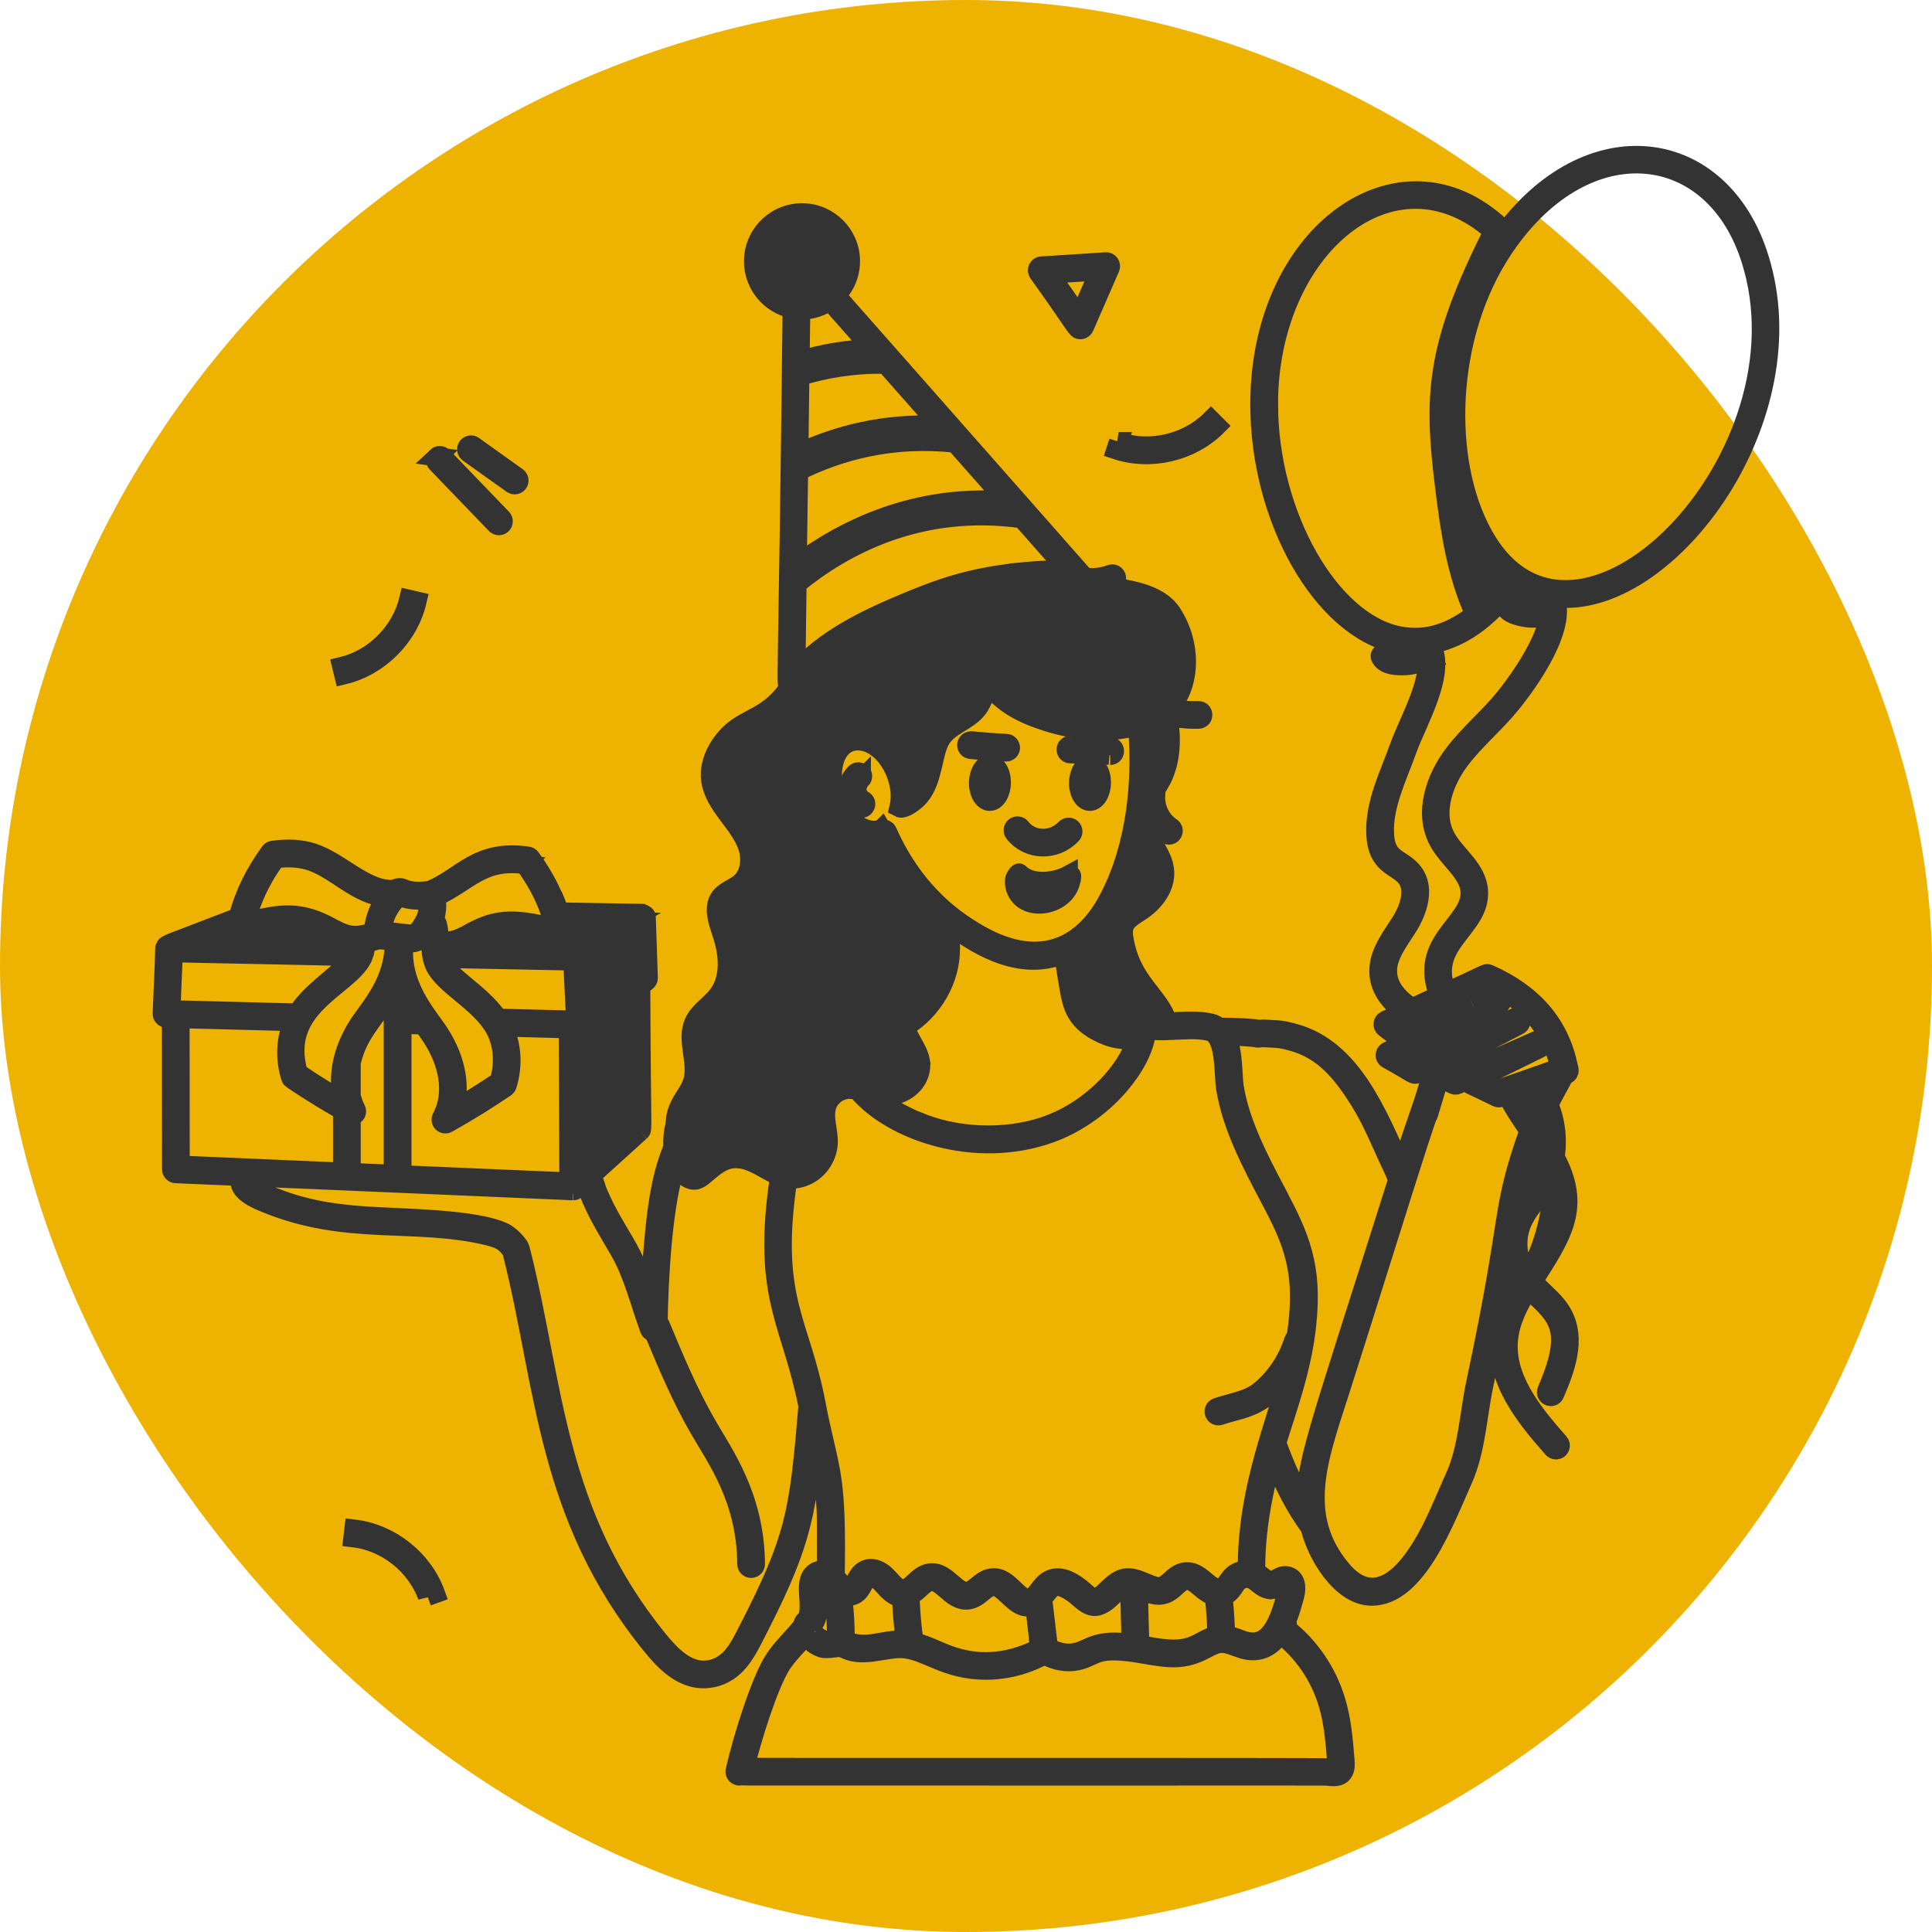 <?xml version="1.0" encoding="UTF-8"?> <svg xmlns="http://www.w3.org/2000/svg" viewBox="0 0 100 100" fill-rule="evenodd"><rect x="0" y="0" width="100" height="100" fill="#eeb200" rx="50" ry="50"></rect><path d="m55.152 42.891c-0.664 0.703-1.766 0.664-2.316-0.051-0.074-0.094-0.211-0.113-0.305-0.039s-0.113 0.211-0.039 0.305c0.719 0.926 2.133 0.977 2.977 0.082 0.082-0.086 0.078-0.227-0.008-0.309-0.09-0.078-0.227-0.074-0.309 0.012z" fill="#333333" stroke-width="1" stroke="#333333"></path><path d="m56.41 39.562c-0.32 0.016-0.582 0.453-0.578 0.984 0.004 0.523 0.273 0.941 0.594 0.926 0.324-0.016 0.582-0.457 0.578-0.984-0.004-0.527-0.266-0.941-0.594-0.926z" fill="#333333" stroke-width="1" stroke="#333333"></path><path d="m51.23 39.562c-0.32 0.016-0.582 0.453-0.578 0.984 0.004 0.523 0.273 0.941 0.594 0.926 0.324-0.016 0.582-0.457 0.578-0.984-0.004-0.527-0.266-0.941-0.594-0.926z" fill="#333333" stroke-width="1" stroke="#333333"></path><path d="m44.578 40.332c0.086-0.082 0.09-0.223 0.004-0.309-0.082-0.086-0.219-0.09-0.309-0.004-0.551 0.531-0.445 1.434 0.211 1.789 0.258 0.133 0.457-0.246 0.207-0.383-0.395-0.215-0.453-0.762-0.113-1.094z" fill="#333333" stroke-width="1" stroke="#333333"></path><path d="m8.879 52.703 0.008 7.82c0 0.117 0.09 0.211 0.207 0.219l3.375 0.145c-0.254 0.656 0.535 1.074 1.164 1.332 4.293 1.812 7.816 0.816 11.664 1.754 0.574 0.152 0.859 0.281 1.199 0.785l0.051 0.207c1.703 6.793 1.73 13.512 7.191 20.207 0.609 0.754 1.371 1.547 2.375 1.695 0.523 0.066 1.074-0.043 1.535-0.344 0.621-0.395 0.988-1.039 1.336-1.719 2.375-4.59 2.766-6.184 3.137-10.594 0.836 3.688 0.629 3.805 0.664 7.121-0.191-0.07-0.375-0.066-0.543 0.02-0.461 0.242-0.406 0.859-0.371 1.344 0.105 1.402-0.289 1-0.316 1.438-0.422 0.562-1.039 1.098-1.488 1.785-0.719 1.129-1.633 4.066-2.012 5.738-0.035 0.16 0.113 0.297 0.266 0.258 0.078-0.008 0.289 0 0.391 0.004 32.258 0.012 29.723-0.016 30.062 0.02 0.086 0.008 0.176 0.016 0.258 0.016 0.746 0 0.566-0.773 0.578-0.859-0.082-1.02-0.168-2.078-0.477-3.078-0.438-1.449-1.32-2.758-2.496-3.695-0.004-0.145-0.02-0.301-0.031-0.457 0.18-0.445 0.305-0.906 0.402-1.273 0.133-0.5 0.023-0.875-0.297-0.996-0.391-0.148-0.68 0.211-0.906 0.242-0.199 0.031-0.488-0.301-0.766-0.449-0.016-0.008-0.035-0.008-0.051-0.016-0.02-1.805 0.266-3.746 0.883-5.988 0.559 1.453 1.195 2.668 1.941 3.672 0.355 1.453 1.625 3.555 3.191 3.555 2.352 0 3.785-3.977 4.703-6.004 0.695-1.547 0.754-3.367 1.102-4.965 0.41-1.922 1.02-4.926 1.32-6.961 0.051 0.547 0.238 1.078 0.555 1.531 0.039 0.055 0.086 0.098 0.125 0.148-0.566 0.91-1.07 1.863-1.172 2.926-0.203 2.156 1.242 3.988 2.738 5.68 0.043 0.047 0.102 0.074 0.164 0.074 0.184 0 0.289-0.219 0.164-0.359-1.434-1.621-2.82-3.371-2.629-5.352 0.086-0.926 0.523-1.785 1.035-2.617 0.148 0.152 0.301 0.297 0.449 0.438 1.211 1.133 1.773 1.902 0.512 4.824-0.113 0.266 0.285 0.438 0.398 0.172 0.559-1.293 1.102-2.781 0.445-4.062-0.363-0.711-0.973-1.117-1.566-1.762 1.539-2.414 2.527-3.856 1.137-6.43 0.148-0.914 0.043-1.859-0.316-2.715 0.387-0.812 0.641-1.148 0.777-1.52l0.121-0.043c0.098-0.035 0.156-0.129 0.145-0.23-0.008-0.07-0.023-0.133-0.047-0.227-0.473-2.172-1.816-3.723-4.102-4.738-0.168-0.07-0.113 0-2.188 0.93-1.016-2.547 1.773-3.277 1.648-5.234-0.074-1.168-1.199-1.859-1.695-2.789-0.699-1.305-0.07-2.93 0.754-4.012 0.777-1.027 1.809-1.875 2.637-2.898 1.031-1.273 2.891-3.961 2.262-5.484 5.691 0.676 12.984-8.934 10.68-17.207-1.805-6.621-8.695-7.766-13.242-1.738-5.16-5.231-12.703-0.133-12.703 8.938 0 5.93 3.207 11.562 7.027 12.395-0.02 0.02-0.031 0.051-0.055 0.066-0.352 0.332-0.898 0.418-0.703 0.68 0.176 0.297 0.555 0.363 0.895 0.383 0.551 0.023 1.035-0.043 1.469-0.398 0.227 1.281-0.98 3.375-1.414 4.594-0.52 1.457-1.289 2.941-1.215 4.543 0.074 1.602 1.051 1.605 1.547 2.195 0.508 0.605 0.211 1.59-0.238 2.312-0.504 0.809-1.16 1.598-1.152 2.59 0.008 0.789 0.461 1.504 1.277 2.098l-0.934 0.434c-0.148 0.07-0.172 0.27-0.043 0.371l1.031 0.793-0.887 0.441c-0.152 0.078-0.16 0.297-0.012 0.383 1.316 0.723 1.344 0.855 1.523 0.77l0.387-0.184c0.059 0.086 0.148 0.098 0.379 0.215-0.434 1.664-0.562 1.715-1.551 4.828-1.266-2.812-2.578-6.137-5.547-6.949-0.305-0.086-0.66-0.172-1.023-0.184-0.27 0-0.539-0.059-0.832-0.012-0.18-0.055-0.984-0.113-2.047-0.117-0.117-0.094-0.246-0.176-0.41-0.211-0.656-0.156-1.367-0.098-2.246-0.055-0.453-1.406-1.891-2.039-2.266-4.297-0.156-0.812 0.203-1.023 0.844-1.434 0.758-0.488 1.383-1.332 1.242-2.219-0.16-1.082-1.242-1.656-0.828-3.215 0.184 0.887 0.863 1.48 1.07 1.48 0.07 0 0.141-0.035 0.18-0.098 0.066-0.102 0.039-0.234-0.062-0.301-0.555-0.367-0.875-1.059-0.801-1.723 0.008-0.055-0.012-0.109-0.043-0.152 0.117-0.203 0.242-0.406 0.352-0.609 0.504-1 0.516-2.164 0.324-3.277 0.578 0.129 1.082 0.172 1.586 0.16 0.281-0.008 0.285-0.434-0.012-0.434-0.512 0.02-1.023-0.039-1.52-0.156 0.094-0.094 0.195-0.172 0.277-0.277 0.793-1.094 0.906-3.012-0.129-4.609-0.727-1.109-2.402-1.242-3.648-1.453 0.23-0.035 0.445-0.086 0.641-0.16 0.113-0.043 0.168-0.168 0.125-0.281-0.043-0.113-0.168-0.168-0.281-0.125-0.258 0.102-0.551 0.16-0.895 0.18-0.152 0.008-0.301-0.012-0.449-0.02l-12.871-14.594c0.375-0.379 0.637-0.867 0.715-1.422 0.016-0.117 0.023-0.23 0.023-0.348 0-1.379-1.121-2.504-2.504-2.504-1.293 0-2.348 0.98-2.488 2.223-0.008 0.09-0.016 0.191-0.016 0.281 0 1.211 0.859 2.227 2 2.461-0.227 20.613-0.367 19.445-0.148 19.574-0.887 1.309-1.754 1.492-2.606 2.043-0.871 0.555-1.617 1.73-1.461 2.793 0.191 1.312 1.496 2.195 1.914 3.445 0.199 0.625 0.129 1.398-0.367 1.844-0.332 0.297-0.809 0.418-1.07 0.773-0.375 0.523-0.105 1.242 0.094 1.859 0.363 1.051 0.469 2.312-0.207 3.199-0.375 0.496-0.965 0.824-1.227 1.391-0.434 0.949 0.234 2.094-0.078 3.094-0.148 0.469-0.504 0.852-0.703 1.305-0.203 0.438-0.172 0.762-0.215 0.949-0.086 0.363-0.121 0.742-0.098 1.117-0.125 0.379-0.523 1.188-0.785 3.086-0.098 0.586-0.332 2.793-0.41 5.035-0.699-2.172-0.91-2.496-1.559-3.598-0.469-0.797-0.906-1.547-1.227-2.398 0-0.059-0.023-0.102-0.047-0.156-0.082-0.211-0.062-0.246-0.184-0.5 0.125-0.113 2.609-2.363 2.516-2.281 0.137-0.125 0.047 0.207 0.02-7.539l0.301-0.219c0.059-0.043 0.09-0.109 0.09-0.184l-0.105-3.121c-0.004-0.133-0.074-0.148-0.215-0.211l-4.285-0.074c-0.055-0.172-0.266-0.754-0.332-0.844-0.012-0.023-0.027-0.059-0.031-0.059-0.285-0.641-0.652-1.262-1.117-1.902-0.035-0.047-0.086-0.078-0.145-0.086-2.621-0.383-3.41 1.094-5.078 1.777-0.465 0.059-0.949 0.09-1.375-0.105-0.152-0.07-0.316-0.043-0.445 0.043-1.441 0.145-2.801-1.434-4.246-1.895-0.602-0.191-1.293-0.23-2.055-0.121-0.059 0.008-0.109 0.039-0.145 0.086-0.754 1.043-1.316 2.129-1.645 3.379-3.812 1.473-3.723 1.375-3.769 1.547-0.07 0.27 0.039-0.941-0.16 3.438-0.004 0.059 0.02 0.113 0.059 0.156 0.094 0.109 0.207 0.062 0.418 0.082zm0.086-3.394c9.078 0.188 8.266 0.172 8.773 0.184v0.637c-0.887 0.801-1.758 1.387-2.344 2.312l-6.555-0.172zm10.691-0.695c0.156 0.059 0.031 0.012 0.75 0.082 0.062 2.094-1.273 3.461-1.84 4.34-0.762 1.172-1.188 2.633-0.773 3.984-0.789-0.457-1.578-0.949-2.356-1.473-1.012-3.461 2.555-4.426 3.32-5.957 0.035-0.066 0.047-0.141 0.07-0.211 0.004-0.012 0.008-0.02 0.012-0.031 0.008-0.02 0.027-0.035 0.027-0.062 0-0.004-0.004-0.008-0.004-0.012 0.043-0.152 0.074-0.312 0.09-0.484 0.215-0.035 0.492-0.102 0.703-0.176zm3.578 0.543c0.086 0 0.305-0.07 0.387-0.09 0.121 0.039 0.246 0.082 0.367 0.121l-1.23-0.023c0-0.012-0.004-0.02-0.004-0.031 0.188 0.02 0.23 0.043 0.48 0.023zm9.875 1.363-0.656 0.48v-2.777l0.57-0.34zm-3.227 10.402-0.031-7.672 0.176 0.004h0.004c0.047 0 0.09-0.016 0.129-0.043l0.578-0.418v7.356zm-11.711-0.227v-2.973c0.02 0.008 0.039 0.016 0.062 0.016 0.168 0 0.27-0.176 0.191-0.32-0.113-0.211-0.191-0.445-0.254-0.688v-1.719c0.402-1.781 1.477-2.387 2.191-4.016v9.793zm2.629-9.57c0.242 0.629 0.484 1.027 0.793 1.477l-0.793-0.023zm0 1.891 1.102 0.027c0.156 0.215 0.312 0.43 0.457 0.652 0.809 1.246 1.211 2.84 0.504 4.152-0.078 0.145 0.023 0.32 0.191 0.32 0.035 0 0.074-0.008 0.105-0.027 1.113-0.629 2.094-1.234 3-1.855 0.039-0.027 0.07-0.066 0.086-0.113 0.328-1.043 0.238-2.148-0.203-3.019l3.379 0.09c0 0.184 0.035 8.309 0.031 7.941l-8.652-0.371zm9.406-3.957-0.406 0.246-1.965-0.039c0.199-0.066 0.387-0.152 0.574-0.254zm0.531 3.195-0.504 0.367-0.152-2.981 0.652-0.391zm-1.086-2.519 0.145 2.934-0.223 0.137c-0.09-0.004-4.043-0.105-3.793-0.098-0.98-1.406-2.672-2.156-2.949-3.109zm1.52 10.02v-10.766l0.844-0.504v10.508zm-0.273-11.109-1.961-0.051c0.008-0.012 0.016-0.023 0.02-0.031h0.004c0.012 0.004 0.027 0 0.039 0 0.008 0 0.016 0.008 0.023 0.008 0.004 0 0.059-0.023 0.066-0.027 0.059-0.02 0.098-0.059 0.121-0.113v-0.004c0.012-0.023 0.031-0.047 0.031-0.074 0-0.027-0.008-0.055-0.016-0.082 0-0.004-0.004-0.008-0.004-0.016l2.25 0.047zm-8.66-0.555c0.121 0.676-0.016 1.305 0.289 1.922 0.492 0.984 2.246 1.82 3.043 3.144 0.465 0.773 0.57 1.82 0.277 2.812-0.727 0.492-1.5 0.98-2.352 1.477 0.324-1.062 0.211-2.473-0.773-3.988-0.598-0.914-2.086-2.492-1.809-4.703 0.227 0.027 0.32 0.039 0.391 0.039 0.41 0 0.723-0.355 0.934-0.703zm-3.941 1.414c-0.039 0.062-0.074 0.125-0.125 0.188v-0.191zm-0.359-0.703c0.238 0.055 0.34 0.066 0.574 0.051-0.008 0.074-0.016 0.148-0.031 0.215l-1.574-0.031c0.344-0.07 0.691-0.145 1.031-0.234zm-8.625 3.918 5.871 0.152c-0.383 0.852-0.449 1.891-0.141 2.883 0.016 0.047 0.047 0.086 0.086 0.113 0.859 0.582 1.734 1.117 2.609 1.617v3.191l-8.418-0.363zm32.691 31.449c0.703-0.629 0.004-2.199 0.449-2.43 0.168-0.09 0.422 0.113 0.605 0.328 0.16 0.188 0.59 0.688 1.094 0.512 0.48-0.168 0.523-0.773 0.793-0.918 0.215-0.113 0.527 0.105 0.727 0.332l0.047 0.051c0.254 0.289 0.57 0.645 1.02 0.645h0.023c0.039 0 0.07-0.016 0.109-0.02-0.109 0.016-0.195 0.105-0.191 0.219 0.027 0.676 0.094 1.355 0.184 2.027-0.641-0.07-1.117 0.086-1.758 0.172-0.613 0.07-1.059-0.004-1.359-0.227-0.004 0-0.004-0.004-0.008-0.004 0.004-0.668-0.027-1.34-0.113-2.004-0.016-0.121-0.125-0.203-0.242-0.188-0.121 0.016-0.203 0.125-0.188 0.242 0.078 0.645 0.113 1.293 0.109 1.941-0.176 0.023-0.539 0.07-0.621 0.051-0.266-0.086-0.59-0.32-0.664-0.582-0.031-0.125-0.027-0.152-0.016-0.148zm20.992 0.477c-0.469 0.086-0.82 0.363-1.203 0.523-0.852 0.363-1.816 0.141-2.805-0.031l-0.062-2.316c-0.004-0.121-0.094-0.203-0.223-0.211-0.121 0.004-0.215 0.105-0.211 0.223l0.062 2.234c-1.766-0.25-2.125 0.266-2.789 0.445-0.75 0.203-1.289-0.164-1.504-0.215l-0.266-2.254c-0.012-0.086-0.074-0.137-0.148-0.164 0.527-0.523 0.582-1.215 1.734-0.395 0.324 0.23 0.758 0.797 1.277 0.629 0.32-0.102 0.551-0.328 0.777-0.547 0.211-0.207 0.414-0.406 0.656-0.453 0.598-0.109 1.234 0.648 1.996 0.398 0.488-0.16 0.738-0.672 1.098-0.719 0.496-0.066 0.863 0.715 1.562 0.84-0.148 0.152-0.004 0.125 0.047 2.012zm-9.176 0.672c-0.453 0.156-2.273 1.23-4.672 0.363-0.605-0.211-1.148-0.523-1.844-0.695-0.102-0.699-0.168-1.414-0.199-2.121-0.004-0.117-0.105-0.195-0.219-0.203 0.297-0.059 0.527-0.258 0.73-0.449 0.512-0.48 0.691-0.52 1.359 0.062 0.316 0.277 0.676 0.594 1.148 0.531 0.301-0.039 0.531-0.23 0.734-0.398 0.488-0.406 0.664-0.465 1.328 0.176 0.43 0.414 0.836 0.758 1.375 0.492 0.141 1.23 0.27 2.332 0.258 2.242zm12.48-0.719c1.145 0.887 2.008 2.144 2.43 3.543 0.305 0.992 0.383 2.062 0.469 3.102 0.023 0.316-0.027 0.297-0.371 0.266-0.383-0.039-29.457-0.008-30.277-0.027 0.332-1.402 1.211-4.258 1.891-5.328 0.344-0.527 0.785-0.941 1.266-1.508 0.184 0.32 0.527 0.555 0.844 0.656 0.188 0.059 0.645-0.012 0.902-0.047 0.023 0.008 0.039 0.027 0.066 0.031h0.004c0.023 0 0.039-0.016 0.059-0.023 0.949 0.602 2.133 0.035 3.098 0.059 1.266 0.066 2.207 1.121 4.359 1.121 1.547 0 2.66-0.613 2.754-0.648 0.273-0.125 0.324-0.125 0.559 0.004 0.492 0.215 1.031 0.262 1.52 0.133 0.926-0.25 0.871-0.754 3.316-0.32 1.348 0.238 2.094 0.34 3.215-0.262 0.703-0.379 0.883-0.367 1.539-0.125 0.191 0.07 0.391 0.145 0.602 0.184 0.812 0.137 1.355-0.273 1.73-0.863 0.012 0.02 0.012 0.043 0.027 0.055zm-0.426-2.332c0.16-0.02 0.297-0.098 0.414-0.168 0.137-0.078 0.223-0.121 0.277-0.098 0.082 0.031 0.098 0.238 0.02 0.527-0.344 1.289-0.805 2.66-1.969 2.449-0.43-0.07-0.613-0.258-1.188-0.332-0.016-0.629-0.055-1.266-0.121-1.891-0.004-0.051-0.035-0.086-0.066-0.121 0.477-0.09 0.602-0.527 0.828-0.754 0.195-0.195 0.527-0.246 0.773-0.113 0.297 0.16 0.57 0.562 1.031 0.5zm12.5-19.133c0.16-0.98 0.344-1.973 1.07-4.144 0.199 0.309 0.359 0.562 0.586 0.973-0.324 1.688-1.133 1.949-1.656 3.172zm0.762-6.844c0.23 0.285 0.367 0.473 0.555 0.867-0.133 0.289-0.246 0.582-0.359 0.875-0.332-0.484-0.668-0.984-0.91-1.492zm-0.074 9.684c-0.004-0.004-0.008-0.008-0.012-0.012-0.547-0.777-0.645-1.844-0.254-2.707 0.441-0.969 1.109-1.309 1.539-2.695 0.184 0.406-0.004 3.434-1.273 5.414zm1.055-6.734c-0.32-0.52-0.18-0.301-0.492-0.766 0.09-0.25 0.191-0.492 0.297-0.738 0.152 0.488 0.215 0.996 0.195 1.504zm-0.184-2.543c-0.176-0.309-0.051-0.141-0.363-0.555l0.812-0.285c-0.352 0.613-0.242 0.434-0.449 0.84zm0.23-25.352c-0.117-0.066-0.391-0.145-0.379-0.344 0-0.07 0.043-0.129 0.086-0.18 0.047 0.012 0.168 0.027 0.172 0.031-0.02 0.047 0.055 0.152 0.121 0.492zm10.582-17.512c2.894 10.402-9.695 22.66-14.188 13.445-1.938-3.914-1.656-10.449 1.562-14.844 4.293-5.918 10.883-4.992 12.625 1.398zm-25.094 7.09c0-8.098 6.477-13.516 11.645-8.945-3.039 5.996-3.09 8.555-2.523 13.172 0.277 2.273 0.617 4.598 1.57 6.644-1.191 0.914-2.43 1.402-3.91 1.125-3.613-0.699-6.781-6.305-6.781-11.996zm7.676 12.504h0.008c0.094-0.004 0.188-0.023 0.281-0.031 0.004 0.039 0.004 0.082 0.031 0.113 0.02 0.027 0.027 0.066 0.047 0.094-0.113-0.027-0.285-0.051-0.367-0.176zm-1.516 16.848c-0.008-0.844 0.621-1.605 1.086-2.356 0.254-0.41 1.027-1.832 0.203-2.82-0.59-0.703-1.379-0.562-1.445-1.938-0.07-1.496 0.68-2.949 1.188-4.379 0.512-1.434 2.09-4.043 1.199-5.438 1.852-0.324 3.309-1.656 4.394-3.176 0.449 0.309 0.453 0.281 0.543 0.332-0.07 0.129-0.164 0.242-0.285 0.324-0.332 0.207-0.77 0.25-0.836 0.398-0.016 0.043 0 0.094 0.008 0.141 0.113 0.32 0.488 0.453 0.809 0.539 0.527 0.121 0.977 0.148 1.488-0.105 0.008-0.004 0.016-0.012 0.023-0.016-0.102 1.285-1.422 3.262-2.301 4.348-0.82 1.012-1.84 1.848-2.644 2.91-0.902 1.191-1.582 2.992-0.789 4.481 0.512 0.957 1.582 1.641 1.645 2.613 0.109 1.695-2.75 2.555-1.609 5.391l-1.391 0.645c-0.594-0.379-1.277-1.008-1.285-1.895zm1.441 4.852-0.875-0.504 3.445-1.723c0.047-0.023 0.094-0.047 0.109-0.062l1.668-0.832c0.254-0.125 0.07-0.512-0.191-0.391-0.086 0.039-1.215 0.562-1.125 0.523-0.277 0.129-3.484 1.613-3.281 1.516l-0.777-0.602 4.754-2.199c2.09 0.953 3.32 2.387 3.769 4.414l-3.152 1.105-1.105-0.535 2.758-1.355c0.012-0.004 0.023-0.012 0.031-0.02l0.43-0.207c0.254-0.121 0.082-0.508-0.18-0.395-0.09 0.039-4.016 1.77-3.93 1.73l-0.262 0.113-0.949-0.449 0.109-0.059c0.07 0 0.125-0.035 0.16-0.086l3.934-2.039c0.25-0.129 0.062-0.508-0.191-0.391-0.914 0.434-2.707 1.289-2.59 1.23h-0.004zm1.25 0.66c0.699 0.309 0.766 0.422 0.922 0.355l0.402-0.176c0.066 0.09 0.117 0.074 1.664 0.832 0.051 0.023 0.109 0.027 0.168 0.008l0.352-0.125c0.289 0.617 0.711 1.227 1.133 1.844-1.527 4.336-0.801 3.875-2.746 13.016-0.348 1.602-0.41 3.402-1.074 4.879-0.676 1.484-1.195 2.938-2.16 4.273-1.164 1.598-2.488 2.07-3.754 0.52-2.269-2.731-1.207-5.664-0.125-9.004 0.738-2.305 1.461-4.613 2.188-6.926 3.938-12.547 1.516-4.418 3.031-9.496zm-9.367-2.062c0.125 0 0.082-0.043 0.527-0.008 0.402 0.031 0.523-0.012 1.227 0.184 1.617 0.441 2.562 1.602 3.457 3.019 0.723 1.145 1.176 2.352 1.77 3.586 0.09 0.188 0.164 0.383 0.227 0.586-4.352 13.773-4.844 14.762-4.68 16.953-0.598-0.945-1.121-2.055-1.586-3.359 0.469-1.582 1.309-3.75 1.555-6.152 0.316-3.004-0.352-4.516-1.539-6.758l-0.191 0.102 0.156-0.172c-0.879-1.664-1.875-3.551-2.18-5.445-0.098-0.617-0.023-1.855-0.418-2.644 0.449 0.004 0.871 0.02 1.285 0.062 0.348 0.02 0.316 0.055 0.391 0.047zm-2.543-0.344c0.871 0.207 0.727 2.164 0.852 2.945 0.32 1.977 1.336 3.894 2.262 5.652 1.211 2.285 1.918 3.832 1.379 7.273-0.055 0.023-0.102 0.066-0.121 0.129-0.312 1-0.922 1.918-1.715 2.582-0.641 0.535-1.422 0.609-2.254 0.891-0.113 0.039-0.176 0.164-0.137 0.277 0.039 0.113 0.16 0.176 0.277 0.137 1.258-0.43 2.359-0.336 3.637-2.441-0.688 2.809-2.227 6.144-2.207 10.453-0.914-0.02-0.984 0.75-1.316 0.91-0.25 0.121-0.594-0.129-0.797-0.305-0.297-0.258-0.668-0.582-1.129-0.516-0.309 0.043-0.535 0.246-0.73 0.426-0.426 0.387-0.562 0.453-1.301 0.129-0.906-0.398-1.266-0.348-1.961 0.336-0.621 0.609-0.711 0.551-1.215 0.105-0.488-0.43-1.16-0.871-1.754-0.609-0.516 0.227-0.684 0.879-1.062 0.973-0.254 0.059-0.473-0.129-0.805-0.449-0.312-0.305-0.672-0.656-1.148-0.602-0.312 0.031-0.551 0.227-0.758 0.398-0.5 0.414-0.668 0.445-1.32-0.125-0.32-0.281-0.684-0.598-1.152-0.527-0.332 0.047-0.574 0.273-0.789 0.477-0.203 0.188-0.375 0.352-0.578 0.355h-0.012c-0.254 0-0.477-0.254-0.695-0.5l-0.047-0.051c-0.414-0.469-0.883-0.629-1.258-0.426-0.418 0.227-0.469 0.801-0.73 0.891-0.152 0.055-0.352-0.07-0.621-0.383-0.055-0.062-0.109-0.105-0.164-0.156l0.008-0.676c0.062-4.953-0.352-4.891-1.023-8.43-0.797-4.078-2.273-5.25-1.512-10.973 0.023-0.176 0.062-0.363 0.098-0.547 0.316 0.043 0.652 0 1.031-0.199 0.602-0.316 1.012-0.969 1.039-1.652 0.023-0.652-0.273-1.324-0.062-1.941 0.168-0.492 0.676-0.848 1.195-0.836 0.137 0.004 0.27 0.031 0.398 0.066 1.742 2.098 6.098 3.613 9.973 2.211 2.59-0.938 4.488-3.184 4.891-4.832 0.07-0.238 0.051-0.367 0.234-0.441 0.141-0.055 0.332-0.047 0.516-0.039 0.094 0 0.285 0.008 0.5-0.008 0.734-0.02 1.426-0.109 2.086 0.047zm-21.199-33.906c1.328-0.41 2.812-0.66 4.445-0.625l2.801 3.172c-2.84-0.145-5.293 0.496-7.297 1.43zm-0.066 4.91c2.152-1.07 4.883-1.805 8.113-1.453l2.648 3c-4.742-0.367-8.434 1.488-10.828 3.277zm17.555 13.164c0.309 3.535-0.281 6.875-1.68 9.309-1.426 2.422-3.742 3.207-6.754 1.375-1.973-1.164-3.496-2.887-4.519-5.184-0.047-0.109-0.176-0.156-0.285-0.109-0.004-0.008-0.008-0.016-0.012-0.023-0.008 0.008-0.008 0.008-0.016 0.008-0.824 0.27-1.836-0.426-2.305-1.602-0.559-1.391-0.105-3.188 1.336-2.961 1.227 0.211 2.227 1.996 1.887 3.438 0.207 0.113 0.652-0.207 0.801-0.332 0.098-0.078 0.184-0.164 0.262-0.254 0.727-0.852 0.648-2.234 1.113-2.984 0.434-0.688 1.375-0.895 1.879-1.539 0.312-0.391 0.418-0.895 0.512-1.383 0.66 1.078 1.879 1.668 3.078 2.043 1.527 0.48 3.195 0.668 4.703 0.199zm-11.25 17.363c-0.109-0.629-0.66-1.191-0.754-1.773 1.391-0.84 2.328-2.426 2.312-4.066 0-0.379-0.047-0.75-0.102-1.258 1.785 1.387 3.926 2.438 5.992 1.555 0.062 0.578 0.078 0.727 0.277 1.875 0.07 0.375 0.145 0.766 0.344 1.125 0.297 0.547 0.84 0.961 1.656 1.266 0.477 0.176 0.957 0.191 1.457 0.176-0.43 1.527-2.207 3.566-4.586 4.43-2.262 0.816-4.91 0.59-6.727-0.199-0.047-0.02-0.148-0.062-0.195-0.07-0.648-0.309-1.305-0.609-2.07-1.297 1.586 0.32 2.566-0.773 2.394-1.762zm5.117-25.289c-2.621 0.281-4.141 0.848-6.019 1.633-2.039 0.859-4.062 1.852-5.543 3.508l0.062-4.543c2.356-1.93 6.32-4.121 11.645-3.379l2.453 2.781c-0.828-0.18-1.75-0.082-2.598 0zm-11.238-13.586c0.535 0 1.027-0.176 1.434-0.465l2.188 2.477c-1.348 0.047-2.594 0.27-3.727 0.613l0.035-2.633c0.023 0 0.047 0.008 0.07 0.008zm-11.199 45.199c0.004 0.008 0.004 0.016 0.008 0.027 0.02 0.078 0.066 0.219 0.102 0.289 0.008 0.047 0.023 0.086 0.027 0.09 0.418 1.133 1.039 2.078 1.633 3.121 0.688 1.184 1.055 2.715 1.539 4.035 0.031 0.086 0.113 0.141 0.203 0.141h0.016c0.699 1.68 1.426 3.406 2.352 5.012 0.914 1.586 2.438 3.625 2.469 7.008 0 0.121 0.098 0.215 0.219 0.215s0.215-0.098 0.215-0.219c-0.027-3.516-1.656-5.707-2.523-7.223-0.941-1.637-1.684-3.414-2.398-5.137-0.023-0.055-0.066-0.094-0.117-0.113 0.039-2.324 0.227-6.102 0.949-8.309 0.059 0.148 0.117 0.297 0.207 0.434 0.184 0.281 0.5 0.531 0.828 0.461 0.445-0.098 1.039-1.09 2.019-1.102 0.891-0.008 1.566 0.641 2.32 0.918-0.039 0.203-0.082 0.406-0.109 0.602-0.766 5.777 0.719 7.031 1.555 11.289-0.469 5.5-0.602 6.777-3.219 11.832-0.332 0.648-0.652 1.215-1.188 1.551-0.355 0.234-0.801 0.336-1.238 0.281-0.855-0.129-1.539-0.852-2.098-1.539-5.379-6.59-5.391-13.184-7.106-20.031l-0.062-0.242c-0.031-0.129-0.379-0.582-0.785-0.812-1.434-0.738-5.363-0.742-7.231-0.871-1.879-0.133-3.348-0.387-5.098-1.125-0.496-0.203-1.242-0.574-0.824-0.91 0.09 0.004 16.777 0.719 16.691 0.719 0.145 0 0.172-0.102 0.609-0.477 0.012 0.031 0.023 0.059 0.035 0.086zm2.461-2.93-0.32 0.289v-7.059l0.273-0.199zm-0.312-10.594-0.281 0.168-3.07-0.066c-0.016-0.055-0.027-0.109-0.043-0.164zm-5.297-2.969c0.977 1.359 1.34 2.422 1.555 3.305-2.301-0.609-3.195-0.434-4.523 0.32-0.543 0.301-0.859 0.324-0.996 0.359v-0.004c-0.145 0.012-0.297 0-0.469-0.023-0.008-0.285-0.023-0.578-0.098-0.867-0.023-0.09-0.105-0.137-0.191-0.145 0.152-0.363 0.195-0.863 0.117-1.262 1.742-0.812 2.383-1.977 4.606-1.684zm-5.012 1.809c0.047 0.312 0.008 0.719-0.113 0.988-0.18 0.406-0.48 0.844-0.75 0.82-0.098-0.004-0.738-0.09-1.504-0.164 0.039-0.688 0.352-1.348 0.898-1.805 0.48 0.219 0.984 0.211 1.469 0.16zm-7.883-2.113c0.66-0.086 1.254-0.047 1.77 0.117 1.359 0.434 2.375 1.738 3.957 1.906-0.477 0.617-0.684 1.418-0.633 1.789-0.902 0.223-1.207 0.293-2.125-0.188-1.656-0.941-2.699-0.809-4.531-0.32 0.289-1.086 0.684-2.066 1.562-3.305zm-2.07 3.566c-0.004 0.016-0.008 0.027-0.008 0.043 0 0.07 0.039 0.125 0.09 0.164 0.004 0 0 0.004 0.004 0.008 0.008 0.008 0.02 0 0.027 0.004 0.031 0.016 0.059 0.039 0.098 0.039h0.008c0.012 0 0.02-0.012 0.031-0.012 0.008 0 0.016 0.008 0.023 0.004h0.008c0.184 0.34 0.781 0.594 1.145 0.715l-3.75-0.074z" fill="#333333" stroke-width="1" stroke="#333333"></path><path d="m22.609 23.645c-0.086 0.082-0.09 0.223-0.008 0.309l3.066 3.184c0.043 0.043 0.102 0.066 0.156 0.066 0.055 0 0.109-0.02 0.152-0.062 0.086-0.082 0.09-0.223 0.008-0.309l-3.066-3.184c-0.086-0.086-0.223-0.086-0.309-0.004z" fill="#333333" stroke-width="1" stroke="#333333"></path><path d="m26.516 25.051c0.039 0.027 0.082 0.039 0.125 0.039 0.066 0 0.133-0.031 0.176-0.09 0.07-0.098 0.047-0.234-0.051-0.305l-2.262-1.617c-0.098-0.07-0.234-0.047-0.305 0.051-0.07 0.098-0.047 0.234 0.051 0.305z" fill="#333333" stroke-width="1" stroke="#333333"></path><path d="m53.906 13.773c-0.168 0.012-0.262 0.203-0.164 0.344 2.074 2.894 1.965 2.941 2.18 2.941h0.023c0.078-0.008 0.145-0.059 0.176-0.129l1.336-3.066c0.066-0.152-0.055-0.316-0.215-0.305zm1.969 2.625-1.555-2.215 2.594-0.168z" fill="#333333" stroke-width="1" stroke="#333333"></path><path d="m55.289 45.305c-0.695 0.379-1.922 0.512-2.527-0.105-0.059-0.059-0.211 0.219-0.223 0.258-0.047 0.141-0.027 0.316 0.008 0.453 0.316 1.234 2.18 1.094 2.742 0.047 0.062-0.113 0.359-0.852 0-0.652z" fill="#333333" stroke-width="1" stroke="#333333"></path><path d="m22.125 82.625 0.41-0.148c-0.645-1.773-2.336-3.109-4.211-3.328l-0.051 0.434c1.711 0.195 3.262 1.418 3.852 3.043z" fill="#333333" stroke-width="1" stroke="#333333"></path><path d="m17.695 34.504 0.102 0.422c1.836-0.441 3.356-1.969 3.785-3.805l-0.422-0.098c-0.395 1.68-1.785 3.078-3.465 3.481z" fill="#333333" stroke-width="1" stroke="#333333"></path><path d="m57.902 22.863-0.137 0.414c1.777 0.594 3.883 0.109 5.223-1.23l-0.309-0.309c-1.223 1.215-3.144 1.668-4.777 1.125z" fill="#333333" stroke-width="1" stroke="#333333"></path><path d="m55.406 38.578c-0.121 0-0.215 0.098-0.219 0.215 0 0.121 0.098 0.219 0.215 0.219 1.016 0.008 2.148 0.082 2.062 0.082 0.277 0 0.293-0.414 0.016-0.434-0.688-0.051-1.383-0.078-2.074-0.082z" fill="#333333" stroke-width="1" stroke="#333333"></path><path d="m52.086 38.484c-0.598-0.027-1.207-0.074-1.805-0.133-0.113-0.012-0.227 0.074-0.238 0.195s0.074 0.227 0.195 0.238c0.609 0.062 1.223 0.105 1.828 0.133h0.012c0.117 0 0.211-0.09 0.219-0.207 0-0.121-0.09-0.223-0.211-0.227z" fill="#333333" stroke-width="1" stroke="#333333"></path></svg> 